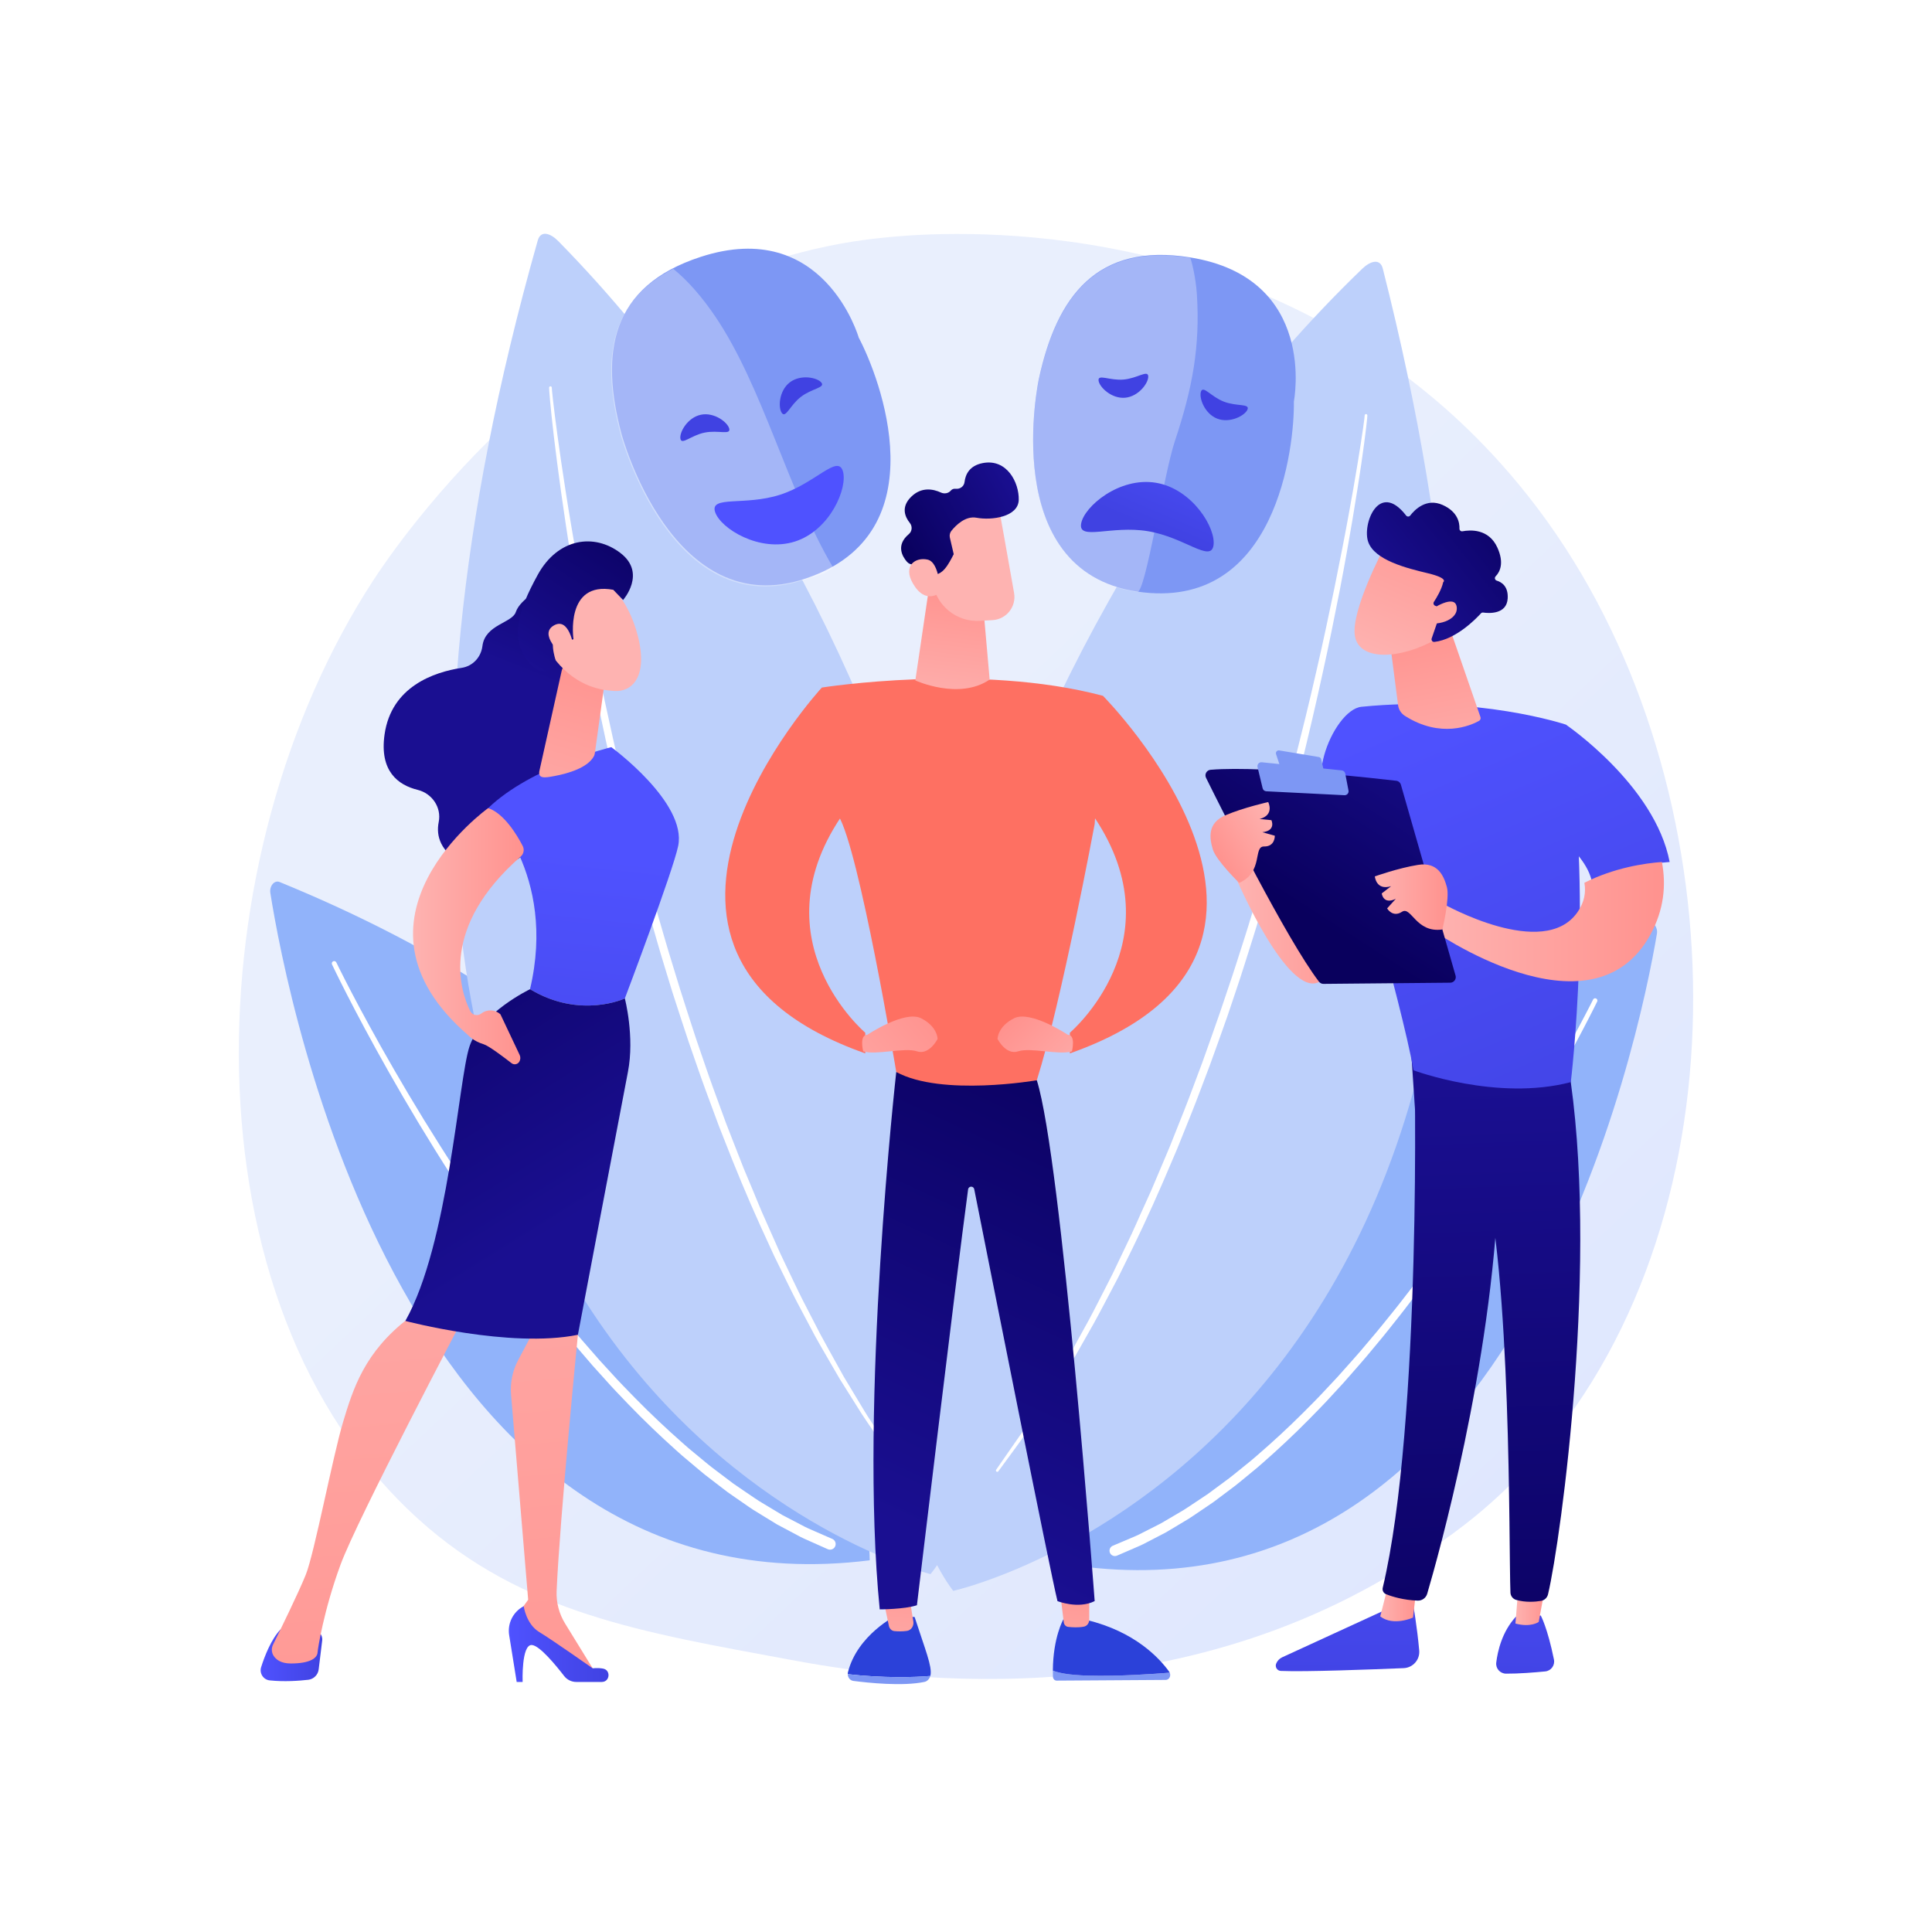 <?xml version="1.0" encoding="utf-8"?>
<!-- Generator: Adobe Illustrator 27.5.0, SVG Export Plug-In . SVG Version: 6.00 Build 0)  -->
<svg version="1.1" xmlns="http://www.w3.org/2000/svg" xmlns:xlink="http://www.w3.org/1999/xlink" x="0px" y="0px"
	 viewBox="0 0 3710 3710" style="enable-background:new 0 0 3710 3710;" xml:space="preserve">
<g id="Background">
	<g>
		<g>
			<rect style="fill:#FFFFFF;" width="3710" height="3710"/>
		</g>
	</g>
</g>
<g id="Illustration">
	<g>
		<linearGradient id="SVGID_1_" gradientUnits="userSpaceOnUse" x1="3506.579" y1="3676.714" x2="1537.456" y2="1580.551">
			<stop  offset="0" style="stop-color:#DAE3FE"/>
			<stop  offset="1" style="stop-color:#E9EFFD"/>
		</linearGradient>
		<path style="fill:url(#SVGID_1_);" d="M2915.352,2835.742c-72.692,74.928-137.734,118.974-187.533,152.225
			c-485.676,324.29-1040.857,230.822-1212.505,198.875c-276.933-51.543-510.703-87.905-711.553-269.365
			c-456.392-412.332-434.194-1272.488-85.455-1805.317c41.35-63.178,389.561-579.335,945.944-652.066
			c13.608-1.779,23.762-2.792,32.655-3.733c86.071-9.113,619.437-57.21,1054.343,307.155
			c62.255,52.157,162.441,146.235,255.345,289.719C3346.295,1577.877,3347.372,2390.433,2915.352,2835.742z"/>
		<g>
			<path style="fill:#91B3FA;" d="M519.169,1714.927c32.58,205.884,259.615,1392.464,1150.938,1281.326
				c0,0,4.597-837.364-1133.273-1302.572C526.879,1689.611,517.042,1701.477,519.169,1714.927z"/>
			<path style="fill:#FFFFFF;" d="M645.832,1848.13c0,0,10.087,20.918,28.935,57.071c9.443,18.055,21.036,39.916,34.686,64.802
				c13.625,24.899,29.262,52.848,46.752,83.088c17.435,30.272,36.807,62.784,57.691,96.926
				c21.046,34.042,43.424,69.83,67.531,106.221c23.851,36.559,49.471,73.682,75.903,111.102
				c13.293,18.655,26.984,37.247,40.659,55.954c14.082,18.403,27.841,37.171,42.283,55.401
				c14.487,18.191,28.624,36.668,43.565,54.366c7.379,8.922,14.742,17.829,22.083,26.707c7.387,8.84,15.04,17.405,22.502,26.074
				c7.53,8.608,14.908,17.293,22.468,25.734c7.656,8.353,15.275,16.664,22.846,24.927c14.94,16.716,30.57,32.386,45.712,48.016
				c30.469,31.081,61.162,59.842,91.045,86.179c7.308,6.779,14.946,12.948,22.398,19.111c7.449,6.164,14.785,12.234,21.999,18.201
				c7.114,6.099,14.479,11.607,21.703,17.02c7.203,5.438,14.271,10.774,21.193,16.004c3.461,2.613,6.886,5.201,10.273,7.76
				c3.43,2.497,6.955,4.773,10.367,7.128c6.856,4.664,13.554,9.219,20.084,13.659c6.564,4.383,12.813,8.892,19.148,12.85
				c6.399,3.849,12.616,7.59,18.638,11.215c6.021,3.625,11.849,7.132,17.475,10.519c2.811,1.696,5.572,3.359,8.282,4.99
				c2.8,1.462,5.545,2.897,8.236,4.303c10.771,5.607,20.662,10.759,29.598,15.412c8.822,4.896,17.137,8.297,24.296,11.417
				c7.158,3.121,13.247,5.775,18.183,7.929c9.87,4.307,15.134,6.605,15.134,6.605l0.731,0.32c5.46,2.383,7.955,8.742,5.572,14.2
				c-2.384,5.461-8.741,7.955-14.202,5.572l-0.074-0.034c0,0-5.404-2.408-15.538-6.921c-5.064-2.261-11.31-5.046-18.655-8.321
				c-7.342-3.277-15.871-6.866-24.875-11.949c-9.123-4.847-19.224-10.214-30.221-16.055c-2.745-1.466-5.545-2.963-8.403-4.486
				c-2.757-1.69-5.566-3.413-8.426-5.166c-5.721-3.509-11.648-7.143-17.77-10.898c-6.121-3.754-12.437-7.633-18.941-11.623
				c-6.432-4.092-12.758-8.729-19.409-13.255c-6.614-4.578-13.398-9.274-20.343-14.083c-3.453-2.429-7.025-4.78-10.49-7.351
				c-3.422-2.627-6.882-5.285-10.377-7.968c-6.99-5.373-14.125-10.854-21.397-16.44c-7.291-5.563-14.724-11.222-21.885-17.458
				c-7.263-6.113-14.649-12.329-22.149-18.64c-7.499-6.311-15.189-12.632-22.525-19.549c-30.032-26.912-60.809-56.244-91.296-87.863
				c-15.148-15.901-30.785-31.844-45.698-48.815c-7.561-8.387-15.168-16.828-22.814-25.31c-7.546-8.566-14.901-17.373-22.411-26.104
				c-7.442-8.788-15.074-17.479-22.434-26.437c-7.311-8.996-14.646-18.018-21.995-27.058
				c-14.883-17.933-28.942-36.623-43.353-55.037c-14.365-18.449-28.034-37.419-42.027-56.028
				c-13.582-18.908-27.178-37.695-40.369-56.538c-26.228-37.794-51.629-75.27-75.254-112.151
				c-23.883-36.714-46.03-72.798-66.853-107.109c-20.656-34.416-39.808-67.176-57.034-97.673
				c-69.102-121.897-108.995-206.513-108.995-206.513c-1.086-2.281-0.118-5.009,2.161-6.095
				C642.014,1844.908,644.734,1845.878,645.832,1848.13z"/>
		</g>
		<g>
			<path style="fill:#BDD0FB;" d="M1032.631,461.755c5.758-20.326,24.598-13.831,39.4,1.24
				c810.435,825.132,996.079,2205.548,714.857,2559.766C1786.889,3022.761,405.368,2676.346,1032.631,461.755z"/>
			<path style="fill:#FFFFFF;" d="M1059.623,744.507c0,0,0.141,2.107,0.416,6.187c0.441,4.03,0.936,9.838,1.892,17.758
				c1.702,15.737,4.756,38.785,8.629,68.109c4.037,29.307,9.042,64.882,15.479,105.587c6.219,40.737,14.17,86.548,22.713,136.534
				c8.934,49.922,18.743,103.98,30.303,160.924c11.218,57.012,24.384,116.857,38.113,178.724
				c14.158,61.772,29.101,125.538,45.866,189.926c4.167,16.104,8.352,32.271,12.549,48.483c4.42,16.156,8.853,32.357,13.294,48.592
				c8.663,32.529,18.349,64.903,27.699,97.372c9.312,32.484,19.765,64.618,29.389,96.866c10.189,32.069,20.466,63.978,30.841,95.571
				c10.927,31.403,21.224,62.755,32.382,93.375c5.601,15.303,11.168,30.512,16.695,45.614c2.764,7.55,5.518,15.073,8.26,22.57
				c2.891,7.438,5.77,14.846,8.637,22.224c5.764,14.745,11.48,29.367,17.142,43.852c2.845,7.238,5.676,14.439,8.493,21.606
				c2.971,7.102,5.927,14.167,8.868,21.194c11.986,28.013,22.644,55.891,34.791,82.25c5.889,13.261,11.698,26.342,17.419,39.229
				c2.861,6.443,5.701,12.837,8.518,19.18c2.978,6.268,5.934,12.483,8.864,18.649c11.883,24.579,22.9,48.569,34.317,71.173
				c11.608,22.512,22.735,44.083,33.315,64.601c10.862,20.366,21.697,39.396,31.595,57.442c5.002,8.994,9.844,17.7,14.518,26.104
				c4.959,8.237,9.74,16.175,14.333,23.803c9.189,15.261,17.63,29.279,25.254,41.941c7.588,12.687,15.241,23.448,21.386,33.146
				c6.28,9.615,11.621,17.792,15.951,24.423c8.664,13.266,13.285,20.34,13.285,20.34l0.061,0.091
				c0.779,1.193,0.443,2.792-0.75,3.572c-1.172,0.765-2.74,0.45-3.533-0.694c0,0-4.813-6.97-13.837-20.036
				c-8.899-13.15-22.564-32.051-38.782-56.879c-7.891-12.555-16.629-26.453-26.142-41.585c-4.758-7.569-9.71-15.446-14.845-23.619
				c-4.852-8.339-9.878-16.979-15.07-25.909c-10.254-17.928-21.587-36.786-32.765-57.085c-10.865-20.473-22.287-42-34.207-64.46
				c-11.728-22.56-23.067-46.501-35.287-71.044c-3.015-6.155-6.056-12.362-9.121-18.621c-2.902-6.334-5.827-12.717-8.776-19.149
				c-5.895-12.869-11.88-25.933-17.947-39.177c-24.095-53.054-47.661-109.827-70.706-169.057c-2.906-7.395-5.824-14.82-8.755-22.273
				c-2.782-7.51-5.574-15.048-8.376-22.614c-5.605-15.131-11.251-30.372-16.931-45.706c-11.316-30.682-21.768-62.091-32.853-93.56
				c-10.531-31.653-20.965-63.622-31.311-95.753c-4.929-16.142-9.869-32.313-14.812-48.504
				c-4.921-16.195-9.923-32.384-14.477-48.703c-9.269-32.591-18.871-65.09-27.448-97.734c-4.398-16.291-8.789-32.548-13.165-48.759
				c-4.153-16.271-8.295-32.49-12.419-48.647c-16.59-64.602-31.353-128.561-45.335-190.511
				c-13.424-62.076-25.799-122.211-36.526-179.427c-11.004-57.162-20.284-111.41-28.727-161.498
				c-16.389-100.269-27.457-184.219-34.495-243.058c-3.426-29.438-5.829-52.596-7.232-68.43c-0.775-7.848-1.177-14.172-1.519-18.298
				c-0.185-4.1-0.281-6.217-0.281-6.217c-0.063-1.421,1.036-2.624,2.457-2.689c1.401-0.063,2.59,1.005,2.685,2.395L1059.623,744.507
				z"/>
		</g>
		<g>
			<path style="fill:#91B3FA;" d="M3181.739,1793.289c-33.292,196.571-262.717,1329.075-1114.034,1213.552
				c0,0,4.274-800.909,1097.36-1234.056C3174.628,1768.997,3183.913,1780.448,3181.739,1793.289z"/>
			<path style="fill:#FFFFFF;" d="M3059.219,1919.374c0,0-9.864,19.902-28.265,54.284c-9.218,17.17-20.532,37.958-33.845,61.619
				c-13.289,23.673-28.533,50.242-45.574,78.982c-16.988,28.772-35.853,59.666-56.18,92.104
				c-20.481,32.34-42.254,66.336-65.687,100.891c-23.19,34.718-48.077,69.958-73.745,105.473
				c-12.907,17.704-26.194,35.343-39.466,53.094c-13.659,17.455-27.012,35.262-41.014,52.548
				c-14.044,17.248-27.756,34.773-42.229,51.545c-7.149,8.457-14.284,16.899-21.397,25.314c-7.157,8.378-14.564,16.49-21.792,24.704
				c-7.291,8.155-14.437,16.385-21.755,24.38c-7.409,7.909-14.781,15.779-22.108,23.604c-14.462,15.833-29.572,30.658-44.217,45.45
				c-29.463,29.411-59.115,56.6-87.969,81.479c-7.06,6.407-14.429,12.229-21.619,18.045c-7.188,5.818-14.267,11.547-21.229,17.18
				c-6.867,5.76-13.968,10.952-20.933,16.053c-6.945,5.126-13.76,10.156-20.434,15.087c-3.338,2.463-6.639,4.903-9.905,7.315
				c-3.306,2.352-6.701,4.493-9.989,6.71c-6.606,4.389-13.059,8.677-19.35,12.856c-6.323,4.124-12.346,8.372-18.446,12.092
				c-6.16,3.615-12.145,7.128-17.942,10.533c-5.796,3.404-11.406,6.699-16.822,9.879c-2.706,1.593-5.364,3.155-7.973,4.687
				c-2.693,1.369-5.334,2.713-7.922,4.03c-10.359,5.251-19.873,10.076-28.467,14.433c-8.488,4.592-16.476,7.758-23.355,10.668
				c-6.878,2.91-12.729,5.386-17.472,7.395c-9.484,4.017-14.542,6.16-14.542,6.16l-0.703,0.299
				c-5.247,2.222-7.699,8.278-5.477,13.523c2.223,5.248,8.278,7.698,13.526,5.476l0.071-0.031c0,0,5.194-2.247,14.932-6.458
				c4.866-2.11,10.869-4.709,17.928-7.765c7.056-3.058,15.25-6.402,23.915-11.17c8.775-4.542,18.491-9.57,29.07-15.042
				c2.64-1.374,5.334-2.776,8.083-4.204c2.654-1.588,5.358-3.207,8.113-4.854c5.508-3.296,11.214-6.711,17.108-10.239
				c5.893-3.527,11.974-7.171,18.236-10.92c6.194-3.846,12.292-8.217,18.7-12.476c6.373-4.31,12.91-8.732,19.602-13.258
				c3.327-2.288,6.768-4.499,10.109-6.922c3.301-2.477,6.636-4.983,10.008-7.513c6.741-5.066,13.622-10.234,20.635-15.502
				c7.031-5.245,14.198-10.58,21.112-16.47c7.01-5.772,14.138-11.64,21.377-17.598c7.238-5.958,14.658-11.924,21.746-18.463
				c29.001-25.428,58.74-53.163,88.225-83.087c14.653-15.051,29.773-30.137,44.212-46.214c7.318-7.943,14.681-15.937,22.081-23.971
				c7.305-8.115,14.431-16.461,21.704-24.734c7.208-8.328,14.598-16.561,21.73-25.052c7.086-8.528,14.195-17.081,21.316-25.651
				c14.42-16.998,28.06-34.727,42.033-52.189c13.93-17.496,27.199-35.498,40.775-53.15c13.185-17.943,26.384-35.77,39.195-53.656
				c25.476-35.875,50.158-71.454,73.135-106.483c23.222-34.867,44.778-69.148,65.048-101.747
				c20.113-32.702,38.768-63.835,55.56-92.824c67.352-115.868,106.382-196.382,106.382-196.382c1.062-2.17,0.165-4.79-2.003-5.852
				C3062.904,1916.332,3060.293,1917.232,3059.219,1919.374z"/>
		</g>
		<g>
			<path style="fill:#BDD0FB;" d="M2655.394,515.855c-5.192-20.478-24.205-14.508-39.419,0.147
				c-833.009,802.336-1056.869,2177.072-785.58,2538.954C1830.395,3054.956,3220.993,2746.992,2655.394,515.855z"/>
			<path style="fill:#FFFFFF;" d="M2620.571,797.75c0,0-0.199,2.102-0.587,6.173c-0.553,4.016-1.208,9.808-2.384,17.698
				c-2.138,15.683-5.83,38.638-10.514,67.844c-4.848,29.184-10.838,64.606-18.402,105.117
				c-7.347,40.548-16.565,86.122-26.491,135.852c-10.315,49.655-21.62,103.42-34.755,160.022
				c-12.795,56.679-27.615,116.136-43.055,177.599c-15.866,61.355-32.572,124.682-51.116,188.581
				c-4.612,15.982-9.244,32.026-13.889,48.117c-4.866,16.027-9.747,32.099-14.636,48.204c-9.562,32.276-20.142,64.369-30.389,96.566
				c-10.209,32.213-21.55,64.045-32.064,96.013c-11.075,31.774-22.233,63.385-33.48,94.679
				c-11.793,31.088-22.957,62.142-34.959,92.44c-6.023,15.142-12.01,30.191-17.954,45.134c-2.972,7.471-5.934,14.915-8.883,22.332
				c-3.096,7.355-6.179,14.68-9.25,21.976c-6.171,14.579-12.29,29.037-18.352,43.359c-3.044,7.156-6.075,14.276-9.089,21.362
				c-3.167,7.016-6.318,13.997-9.452,20.939c-12.759,27.67-24.186,55.241-37.059,81.254c-6.255,13.093-12.425,26.007-18.501,38.731
				c-3.039,6.361-6.055,12.674-9.047,18.936c-3.151,6.183-6.278,12.314-9.378,18.396c-12.56,24.24-24.239,47.915-36.278,70.193
				c-12.228,22.181-23.948,43.435-35.094,63.652c-11.422,20.057-22.781,38.779-33.177,56.543
				c-5.25,8.852-10.332,17.421-15.236,25.692c-5.186,8.096-10.185,15.899-14.987,23.396c-9.609,15-18.435,28.779-26.407,41.224
				c-7.937,12.472-15.886,23.016-22.297,32.54c-6.544,9.436-12.11,17.462-16.622,23.971c-9.029,13.021-13.844,19.964-13.844,19.964
				l-0.063,0.09c-0.812,1.171-0.521,2.778,0.65,3.591c1.151,0.797,2.727,0.526,3.551-0.595c0,0,5.004-6.834,14.388-19.645
				c9.26-12.898,23.445-31.413,40.344-55.782c8.237-12.331,17.356-25.982,27.286-40.844c4.966-7.434,10.134-15.17,15.495-23.198
				c5.082-8.201,10.345-16.699,15.783-25.481c10.747-17.637,22.599-36.173,34.336-56.155c11.428-20.163,23.444-41.365,35.982-63.486
				c12.349-22.226,24.348-45.843,37.244-70.038c3.185-6.069,6.396-12.189,9.634-18.36c3.077-6.251,6.178-12.551,9.303-18.898
				c6.249-12.7,12.594-25.593,19.027-38.664c25.557-52.365,50.688-108.463,75.367-167.031c3.11-7.312,6.233-14.653,9.37-22.021
				c2.989-7.43,5.989-14.887,9-22.373c6.022-14.97,12.089-30.048,18.192-45.219c12.162-30.357,23.482-61.464,35.435-92.612
				c11.405-31.349,22.722-63.016,33.955-94.848c5.375-15.999,10.761-32.027,16.152-48.074c5.368-16.052,10.818-32.097,15.822-48.283
				c10.169-32.322,20.669-64.542,30.149-96.935c4.848-16.162,9.688-32.291,14.513-48.375c4.602-16.149,9.192-32.248,13.764-48.284
				c18.375-64.116,34.906-127.642,50.602-189.181c15.14-61.68,29.179-121.449,41.488-178.345
				c12.585-56.835,23.366-110.805,33.195-160.639c19.164-99.776,32.556-183.387,41.224-242.008
				c4.241-29.332,7.285-52.414,9.127-68.203c0.992-7.823,1.57-14.134,2.025-18.249c0.298-4.093,0.453-6.206,0.453-6.206
				c0.103-1.419-0.963-2.651-2.382-2.756c-1.399-0.102-2.617,0.932-2.75,2.32L2620.571,797.75z"/>
		</g>
		<g>
			
				<linearGradient id="SVGID_00000116225947557898327680000004919165135536025748_" gradientUnits="userSpaceOnUse" x1="-3269.631" y1="937.901" x2="-3130.099" y2="1287.914" gradientTransform="matrix(-1 0 0 1 -2140.731 0)">
				<stop  offset="0" style="stop-color:#09005D"/>
				<stop  offset="1" style="stop-color:#1A0F91"/>
			</linearGradient>
			<path style="fill:url(#SVGID_00000116225947557898327680000004919165135536025748_);" d="M1046.166,1126.18
				c0,0-47.04,22.881-55.689,49.164c-6.94,21.09-58.953,23.808-64.091,65.285c-2.653,21.416-18.499,38.566-39.829,41.834
				c-53.123,8.143-134.991,35.729-148.09,127.962c-9.998,70.4,25.891,97.095,63.555,106.336
				c27.664,6.786,46.048,33.693,40.453,61.622c-5.367,26.789,2.637,57.756,49.046,82.244
				c103.998,54.876,207.856-130.006,207.856-130.006l21.285-322.816L1046.166,1126.18z"/>
			
				<linearGradient id="SVGID_00000036932607548408064890000008517808930527273613_" gradientUnits="userSpaceOnUse" x1="500.513" y1="3178.721" x2="618.831" y2="3178.721">
				<stop  offset="0" style="stop-color:#4F52FF"/>
				<stop  offset="1" style="stop-color:#4042E2"/>
			</linearGradient>
			<path style="fill:url(#SVGID_00000036932607548408064890000008517808930527273613_);" d="M618.69,3150.345l-6.731,55.324
				c-1.277,10.495-9.54,18.795-20.044,19.994c-17.736,2.026-46.196,4.103-74.044,1.159c-12.223-1.292-20.157-13.669-16.434-25.382
				c6.787-21.357,19.207-53.418,37.112-72.285h61.372C611.269,3129.155,620.06,3139.081,618.69,3150.345z"/>
			
				<linearGradient id="SVGID_00000160906862601054701830000006881659037348748438_" gradientUnits="userSpaceOnUse" x1="-3259.515" y1="3645.301" x2="-3089.248" y2="1655.294" gradientTransform="matrix(-1 0 0 1 -2140.731 0)">
				<stop  offset="0" style="stop-color:#FF928E"/>
				<stop  offset="1" style="stop-color:#FEB3B1"/>
			</linearGradient>
			<path style="fill:url(#SVGID_00000160906862601054701830000006881659037348748438_);" d="M1099.377,2502.253l10.359,60.934
				c0,0-34.689,351.372-40.859,491.92c-0.968,22.036,4.733,43.812,16.298,62.592l60.319,97.952l-153.299-90.46l-3.051-18.708
				l25.095-34.503l-32.87-393.624c-1.932-23.123,2.84-46.313,13.743-66.797l31.708-59.568L1099.377,2502.253z"/>
			
				<linearGradient id="SVGID_00000155838897402660098600000000756132250464163775_" gradientUnits="userSpaceOnUse" x1="977.077" y1="3157.119" x2="1168.525" y2="3157.119">
				<stop  offset="0" style="stop-color:#4F52FF"/>
				<stop  offset="1" style="stop-color:#4042E2"/>
			</linearGradient>
			<path style="fill:url(#SVGID_00000155838897402660098600000000756132250464163775_);" d="M1155.589,3229.841h-48.921
				c-9.157,0-17.793-4.204-23.377-11.461c-15.251-19.816-46.849-58.479-61.957-59.488c-20.34-1.359-17.737,70.949-17.737,70.949
				h-11.401l-14.441-89.851c-3.633-22.606,7.61-45.002,27.91-55.594l0,0c0,0,4.65,34.383,29.859,49.592
				c25.21,15.209,102.59,69.676,102.59,69.676s9.477-1.351,19.883,0.53C1173.431,3206.984,1171.274,3229.841,1155.589,3229.841z"/>
			
				<linearGradient id="SVGID_00000124850890370271703980000006303742143052006040_" gradientUnits="userSpaceOnUse" x1="-2917.011" y1="3674.911" x2="-2746.698" y2="1684.382" gradientTransform="matrix(-1 0 0 1 -2140.731 0)">
				<stop  offset="0" style="stop-color:#FF928E"/>
				<stop  offset="1" style="stop-color:#FEB3B1"/>
			</linearGradient>
			<path style="fill:url(#SVGID_00000124850890370271703980000006303742143052006040_);" d="M889.408,2531.195
				c0,0-203.219,385.486-235.523,473.499c-32.304,88.013-43.621,161.435-44.054,168.388c-0.676,10.865-14.189,21.285-51.438,21.285
				c-19.223,0-28.637-7.707-33.247-15.165c-3.933-6.362-4.136-14.325-0.822-21.031c11.755-23.79,49.06-99.818,62.877-134.3
				c16.495-41.17,51.978-227.748,71.438-292.62c19.46-64.87,41.457-135.239,126.2-200.057
				C784.84,2531.195,843.014,2474.217,889.408,2531.195z"/>
			
				<linearGradient id="SVGID_00000165210662073166054720000018305199696741049487_" gradientUnits="userSpaceOnUse" x1="-3255.31" y1="1638.503" x2="-3170.172" y2="2428.397" gradientTransform="matrix(-1 0 0 1 -2140.731 0)">
				<stop  offset="0" style="stop-color:#4F52FF"/>
				<stop  offset="1" style="stop-color:#4042E2"/>
			</linearGradient>
			<path style="fill:url(#SVGID_00000165210662073166054720000018305199696741049487_);" d="M1017.786,1899.555
				c52.421-222.13-80.378-347.764-80.378-347.764c83.794-80.432,236.465-117.032,236.465-117.032s145.681,106.506,128.399,189.871
				c-10.13,48.86-102.4,292.663-102.4,292.663S1114.55,1957.672,1017.786,1899.555z"/>
			
				<linearGradient id="SVGID_00000167355511506650966270000006019874543239428741_" gradientUnits="userSpaceOnUse" x1="-2786.329" y1="1677.281" x2="-3212.022" y2="2358.389" gradientTransform="matrix(-1 0 0 1 -2140.731 0)">
				<stop  offset="0" style="stop-color:#09005D"/>
				<stop  offset="1" style="stop-color:#1A0F91"/>
			</linearGradient>
			<path style="fill:url(#SVGID_00000167355511506650966270000006019874543239428741_);" d="M901.56,2009.525
				c21.334-64.269,116.226-109.97,116.226-109.97c96.764,58.117,182.086,17.738,182.086,17.738s19.135,73.138,5.928,141.107
				c-13.207,67.97-96.064,504.789-96.064,504.789c-130.556,26.453-331.348-26.615-331.348-26.615
				C861.547,2388.931,880.227,2073.794,901.56,2009.525z"/>
			
				<linearGradient id="SVGID_00000181793165596148922440000012409820390555284912_" gradientUnits="userSpaceOnUse" x1="1141.672" y1="1258.778" x2="1024.936" y2="1665.108">
				<stop  offset="0" style="stop-color:#FF928E"/>
				<stop  offset="1" style="stop-color:#FEB3B1"/>
			</linearGradient>
			<path style="fill:url(#SVGID_00000181793165596148922440000012409820390555284912_);" d="M1078.634,1287.968l-42.62,191.439
				c-4.08,16.862,11.292,14.103,28.34,10.889c27.919-5.264,63.903-16.104,75.932-37.828c1.225-2.212,1.835-4.711,2.181-7.215
				l18.31-132.747c1.453-10.532-4.24-20.754-13.96-25.063l-35.333-15.668C1097.88,1265.741,1082.134,1273.503,1078.634,1287.968z"/>
			
				<linearGradient id="SVGID_00000036939457063977892660000013383026653287528088_" gradientUnits="userSpaceOnUse" x1="-3146.365" y1="1797.775" x2="-2933.897" y2="1797.775" gradientTransform="matrix(-1 0 0 1 -2140.731 0)">
				<stop  offset="0" style="stop-color:#FF928E"/>
				<stop  offset="1" style="stop-color:#FEB3B1"/>
			</linearGradient>
			<path style="fill:url(#SVGID_00000036939457063977892660000013383026653287528088_);" d="M937.408,1551.791
				c0,0-297.464,212.82-38.044,436.449c0,0,9.892,11.192,29.351,17.008c9.825,2.936,38.887,24.924,53.621,36.389
				c4.737,3.685,11.581,2.431,14.766-2.656l0,0c2.495-3.987,2.787-8.969,0.777-13.22l-36.826-77.872
				c-10.226-9.544-25.879-10.222-36.893-1.597l0,0c-7.025,5.502-17.317,3.198-21.25-4.812
				c-20.054-40.845-57.921-160.971,97.068-296.71c5.826-5.103,7.301-13.543,3.724-20.413
				C992.813,1603.438,967.91,1561.897,937.408,1551.791z"/>
			<g>
				
					<linearGradient id="SVGID_00000008829952103895963650000004651562331507470781_" gradientUnits="userSpaceOnUse" x1="2336.67" y1="15189.831" x2="2222.179" y2="14893.503" gradientTransform="matrix(-0.981 -0.194 -0.194 0.981 -1911.641 -99.241)">
					<stop  offset="0" style="stop-color:#FF928E"/>
					<stop  offset="1" style="stop-color:#FEB3B1"/>
				</linearGradient>
				<path style="fill:url(#SVGID_00000008829952103895963650000004651562331507470781_);" d="M1160.267,1113.451
					c0,0,45.373,30.714,64.87,108.931c19.497,78.218-12.187,106.275-44.666,104.555c-32.478-1.72-79.57-11.763-120.371-67.877
					C1019.298,1202.947,1100.809,1075.921,1160.267,1113.451z"/>
				
					<linearGradient id="SVGID_00000072257668922189442510000006044041202161559714_" gradientUnits="userSpaceOnUse" x1="-3278.665" y1="436.582" x2="-3139.128" y2="786.609" gradientTransform="matrix(-0.981 -0.194 -0.194 0.981 -1911.641 -99.241)">
					<stop  offset="0" style="stop-color:#09005D"/>
					<stop  offset="1" style="stop-color:#1A0F91"/>
				</linearGradient>
				<path style="fill:url(#SVGID_00000072257668922189442510000006044041202161559714_);" d="M1101.246,1227.513
					c0,0-16.625-112.078,76.43-94.935l18.815,19.588c0,0,45.547-51.293-4.857-90.067c-50.404-38.774-120.351-28.845-159.048,41.744
					c-38.698,70.589-52.742,120.19-20.306,164.053c32.435,43.863,56.833,6.244,56.833,6.244s-14.875-37.964-2.533-54.255
					c12.343-16.291,28.268,9.473,28.268,9.473L1101.246,1227.513z"/>
				
					<linearGradient id="SVGID_00000028312294310700393210000009824572455613805955_" gradientUnits="userSpaceOnUse" x1="2390.286" y1="15169.108" x2="2275.795" y2="14872.779" gradientTransform="matrix(-0.981 -0.194 -0.194 0.981 -1911.641 -99.241)">
					<stop  offset="0" style="stop-color:#FF928E"/>
					<stop  offset="1" style="stop-color:#FEB3B1"/>
				</linearGradient>
				<path style="fill:url(#SVGID_00000028312294310700393210000009824572455613805955_);" d="M1101.505,1242.066
					c0,0-8.209-57.664-37.658-41.18c-29.451,16.484,10.614,53.866,26.677,66.585L1101.505,1242.066z"/>
			</g>
		</g>
		<g>
			
				<linearGradient id="SVGID_00000060708920525010831100000000849351426482783402_" gradientUnits="userSpaceOnUse" x1="2636.837" y1="1745.636" x2="2376.254" y2="1745.636">
				<stop  offset="0" style="stop-color:#FF928E"/>
				<stop  offset="1" style="stop-color:#FEB3B1"/>
			</linearGradient>
			<path style="fill:url(#SVGID_00000060708920525010831100000000849351426482783402_);" d="M2376.254,1692.254
				c0,0,96.789,223.357,156.35,193.576c59.562-29.781,104.233-275.474,104.233-275.474S2450.706,1565.685,2376.254,1692.254z"/>
			
				<linearGradient id="SVGID_00000153693620775512174370000013629062056684106133_" gradientUnits="userSpaceOnUse" x1="-213.933" y1="2679.925" x2="-208.362" y2="3292.763" gradientTransform="matrix(-1 0 0 1 2378.298 0)">
				<stop  offset="0" style="stop-color:#4F52FF"/>
				<stop  offset="1" style="stop-color:#4042E2"/>
			</linearGradient>
			<path style="fill:url(#SVGID_00000153693620775512174370000013629062056684106133_);" d="M2713.246,3078.308
				c0,0,8.092,45.807,12.058,91.151c1.551,17.721-12.112,33.107-29.885,33.848c-60.384,2.515-189.548,7.406-235.897,5.337
				c-6.967-0.311-11.523-7.445-8.944-13.924l0,0c2.161-5.43,6.329-9.821,11.638-12.261l213.357-98.057L2713.246,3078.308z"/>
			
				<linearGradient id="SVGID_00000016757405983359408260000000222225895976377778_" gradientUnits="userSpaceOnUse" x1="-341.577" y1="3078.119" x2="-272.177" y2="3078.119" gradientTransform="matrix(-1 0 0 1 2378.298 0)">
				<stop  offset="0" style="stop-color:#FF928E"/>
				<stop  offset="1" style="stop-color:#FEB3B1"/>
			</linearGradient>
			<path style="fill:url(#SVGID_00000016757405983359408260000000222225895976377778_);" d="M2719.875,3051.395l-6.502,54.79
				c0,0-37.374,17.397-62.898-2.192l15.478-61.06L2719.875,3051.395z"/>
			
				<linearGradient id="SVGID_00000024680935497592744770000008681692383690278579_" gradientUnits="userSpaceOnUse" x1="-419.99" y1="3342.182" x2="-372.625" y2="2071.229" gradientTransform="matrix(-1 0 0 1 2378.298 0)">
				<stop  offset="0" style="stop-color:#09005D"/>
				<stop  offset="1" style="stop-color:#1A0F91"/>
			</linearGradient>
			<path style="fill:url(#SVGID_00000024680935497592744770000008681692383690278579_);" d="M2714.989,2021.313
				c2.808,14.308,15.072,714.016-59.722,1027.579c-1.219,5.116,1.373,10.39,6.244,12.38c11.471,4.686,33.959,11.474,60.912,12.379
				c8.347,0.281,15.83-5.144,18.184-13.157c21.38-72.75,123.826-437.255,137.191-785.456c14.934-389.08,0-13.247,0-13.247
				l-8.758-240.506L2714.989,2021.313z"/>
			
				<linearGradient id="SVGID_00000070078014841432747330000014546767118463743623_" gradientUnits="userSpaceOnUse" x1="-555.083" y1="2683.027" x2="-549.511" y2="3295.865" gradientTransform="matrix(-1 0 0 1 2378.298 0)">
				<stop  offset="0" style="stop-color:#4F52FF"/>
				<stop  offset="1" style="stop-color:#4042E2"/>
			</linearGradient>
			<path style="fill:url(#SVGID_00000070078014841432747330000014546767118463743623_);" d="M2958.676,3102.205
				c0,0,12.88,23.126,25.35,84.573c2.251,11.097-5.502,21.719-16.771,22.825c-19.939,1.961-50.635,4.483-75.222,4.313
				c-11.334-0.077-20.18-9.947-18.815-21.199c2.724-22.429,11.208-59.228,37.419-87.91L2958.676,3102.205z"/>
			
				<linearGradient id="SVGID_00000101782095692945229160000009389517822554710420_" gradientUnits="userSpaceOnUse" x1="-591.69" y1="3074.561" x2="-531.77" y2="3074.561" gradientTransform="matrix(-1 0 0 1 2378.298 0)">
				<stop  offset="0" style="stop-color:#FF928E"/>
				<stop  offset="1" style="stop-color:#FEB3B1"/>
			</linearGradient>
			<path style="fill:url(#SVGID_00000101782095692945229160000009389517822554710420_);" d="M2969.988,3031.732l-15.189,82.858
				c0,0-15.02,11.171-44.731,3.072l7.25-89.149L2969.988,3031.732z"/>
			
				<linearGradient id="SVGID_00000116198360730367971490000014966951313360059026_" gradientUnits="userSpaceOnUse" x1="-537.133" y1="3337.817" x2="-489.767" y2="2066.867" gradientTransform="matrix(-1 0 0 1 2378.298 0)">
				<stop  offset="0" style="stop-color:#09005D"/>
				<stop  offset="1" style="stop-color:#1A0F91"/>
			</linearGradient>
			<path style="fill:url(#SVGID_00000116198360730367971490000014966951313360059026_);" d="M3011.023,2042.784
				c61.172,369.171-13.269,912.439-38.375,1018.769c-1.537,6.51-6.791,11.498-13.389,12.591
				c-11.206,1.858-29.656,3.374-47.846-1.909c-6.266-1.82-10.67-7.472-10.925-13.994c-3.368-85.965,2.695-613.706-54.303-822.272
				c-2.889-10.57-9.344-19.788-18.274-26.137l-110.629-78.646l-8.481-127.126L3011.023,2042.784z"/>
			<g>
				
					<linearGradient id="SVGID_00000058575227203328657740000007152233836998350012_" gradientUnits="userSpaceOnUse" x1="2707.566" y1="1368.458" x2="3098.18" y2="2274.278">
					<stop  offset="0" style="stop-color:#4F52FF"/>
					<stop  offset="1" style="stop-color:#4042E2"/>
				</linearGradient>
				<path style="fill:url(#SVGID_00000058575227203328657740000007152233836998350012_);" d="M2614.502,1357.218
					c223.357-22.336,392.325,34.191,392.325,34.191c54.645,318.842,9.557,686.603,9.557,686.603
					c-141.92,37.218-302.014-22.755-302.014-22.755c-23.588-133.268-133.644-508.329-133.644-508.329
					C2491.157,1535.812,2558.233,1362.845,2614.502,1357.218z"/>
			</g>
			
				<linearGradient id="SVGID_00000005254297663311413380000000295537710144252075_" gradientUnits="userSpaceOnUse" x1="2928.477" y1="1273.195" x2="3319.093" y2="2179.018">
				<stop  offset="0" style="stop-color:#4F52FF"/>
				<stop  offset="1" style="stop-color:#4042E2"/>
			</linearGradient>
			<path style="fill:url(#SVGID_00000005254297663311413380000000295537710144252075_);" d="M2936.515,1568.914l70.313-177.505
				c0,0,171.23,116.342,199.39,263.852c-32.354,2.383-91.227,10.799-148.853,39.896
				C3044.701,1625.505,2936.515,1568.914,2936.515,1568.914z"/>
			
				<linearGradient id="SVGID_00000080193984372919748670000018233728409283355315_" gradientUnits="userSpaceOnUse" x1="-816.932" y1="1769.792" x2="-368.25" y2="1769.792" gradientTransform="matrix(-1 0 0 1 2378.298 0)">
				<stop  offset="0" style="stop-color:#FF928E"/>
				<stop  offset="1" style="stop-color:#FEB3B1"/>
			</linearGradient>
			<path style="fill:url(#SVGID_00000080193984372919748670000018233728409283355315_);" d="M2771.989,1735.942
				c0,0,192.248,108.65,257.114,15.876c13.468-19.265,16.688-38.41,13.37-56.661c57.627-29.097,116.499-37.512,148.854-39.896
				c8.49,44.471,4.001,91.766-22.13,139.568c-113.625,207.853-422.649-11.487-422.649-11.487L2771.989,1735.942z"/>
			<g>
				
					<linearGradient id="SVGID_00000001638854226726054350000001887555529609630373_" gradientUnits="userSpaceOnUse" x1="2507.66" y1="1756.381" x2="2763.58" y2="1359.033">
					<stop  offset="0" style="stop-color:#09005D"/>
					<stop  offset="1" style="stop-color:#1A0F91"/>
				</linearGradient>
				<path style="fill:url(#SVGID_00000001638854226726054350000001887555529609630373_);" d="M2795.089,1873.394l-104.922-366.409
					c-1.191-4.159-4.738-7.194-9.037-7.694c-19.01-2.218-74.093-8.445-137.692-13.823c-76.609-6.481-165.572-11.731-218.734-7.265
					c-7.558,0.635-12.125,8.629-8.764,15.428c30.231,61.162,154.584,309.952,216.855,391.452c2.064,2.701,5.254,4.279,8.65,4.247
					l243.436-2.265C2791.965,1887,2797.039,1880.204,2795.089,1873.394z"/>
				<path style="fill:#7D97F4;" d="M2532.554,1453.7l-76.071-12.674c-4.051-0.675-7.369,3.195-6.082,7.095l7.531,22.82
					c0.656,1.985,2.387,3.423,4.461,3.699l73.201,9.779c3.787,0.505,6.91-2.935,6.039-6.656l-4.661-19.922
					C2536.471,1455.696,2534.729,1454.063,2532.554,1453.7z"/>
				<path style="fill:#7D97F4;" d="M2589.513,1518.1l-6.266-32.641c-0.628-3.275-3.331-5.748-6.648-6.086l-153.643-15.591
					c-5.172-0.524-9.313,4.214-8.1,9.269l9.77,40.676c0.781,3.254,3.614,5.604,6.958,5.772l150.141,7.559
					C2586.61,1527.305,2590.436,1522.905,2589.513,1518.1z"/>
				
					<linearGradient id="SVGID_00000181806591617239149770000002137842297261610650_" gradientUnits="userSpaceOnUse" x1="-401.562" y1="1722.747" x2="-261.778" y2="1722.747" gradientTransform="matrix(-1 0 0 1 2378.298 0)">
					<stop  offset="0" style="stop-color:#FF928E"/>
					<stop  offset="1" style="stop-color:#FEB3B1"/>
				</linearGradient>
				<path style="fill:url(#SVGID_00000181806591617239149770000002137842297261610650_);" d="M2769.739,1784.869
					c0,0,14.615-60.099,8.72-81.421c-5.896-21.322-17.319-48.736-55.394-42.644c-38.074,6.092-82.99,22.132-82.99,22.132
					s2.27,27.773,31.207,18.812l-17.944,13.885c0,0,2.566,22.238,27.009,10.357l-16.69,18.413c0,0,10.497,18.265,28.479,6.55
					C2710.119,1739.239,2718.741,1792.107,2769.739,1784.869z"/>
				
					<linearGradient id="SVGID_00000159438228242854159230000008847069433803255717_" gradientUnits="userSpaceOnUse" x1="2116.483" y1="2271.444" x2="2256.273" y2="2271.444" gradientTransform="matrix(0.847 -0.531 0.531 0.847 -661.622 848.105)">
					<stop  offset="0" style="stop-color:#FF928E"/>
					<stop  offset="1" style="stop-color:#FEB3B1"/>
				</linearGradient>
				<path style="fill:url(#SVGID_00000159438228242854159230000008847069433803255717_);" d="M2379.63,1695.452
					c0,0-44.307-43.154-50.641-64.35c-6.332-21.197-11.216-50.491,24.278-65.557c35.494-15.064,82.068-25.334,82.068-25.334
					s12.831,24.736-16.446,32.516l22.579,2.231c0,0,9.639,20.204-17.38,23.122l23.922,6.735c0,0,0.809,21.051-20.65,20.678
					C2405.902,1625.121,2426.681,1674.493,2379.63,1695.452z"/>
			</g>
			
				<linearGradient id="SVGID_00000152257462511600374780000006415387446643334068_" gradientUnits="userSpaceOnUse" x1="2732.286" y1="1197.324" x2="2792.899" y2="1520.592">
				<stop  offset="0" style="stop-color:#FF928E"/>
				<stop  offset="1" style="stop-color:#FEB3B1"/>
			</linearGradient>
			<path style="fill:url(#SVGID_00000152257462511600374780000006415387446643334068_);" d="M2784.59,1208.314l58.329,168.684
				c0.967,2.793-0.182,5.888-2.769,7.319c-15.901,8.79-73.185,34.201-142.217-9.567c-7.192-4.559-12.086-11.996-13.179-20.44
				l-18.889-145.996H2784.59z"/>
			<g>
				
					<linearGradient id="SVGID_00000183248383749620528590000014517702889687708095_" gradientUnits="userSpaceOnUse" x1="2778.693" y1="966.093" x2="2650.732" y2="1273.646">
					<stop  offset="0" style="stop-color:#FF928E"/>
					<stop  offset="1" style="stop-color:#FEB3B1"/>
				</linearGradient>
				<path style="fill:url(#SVGID_00000183248383749620528590000014517702889687708095_);" d="M2657.674,1052.107
					c0,0-64.051,120.57-55.841,169.274c8.21,48.704,87.594,45.208,156.911,5.651l48.439-130.187L2657.674,1052.107z"/>
				
					<linearGradient id="SVGID_00000090262573371977723520000000722482820191300265_" gradientUnits="userSpaceOnUse" x1="-5395.436" y1="-2470.35" x2="-5339.985" y2="-2154.071" gradientTransform="matrix(-0.746 -0.666 -0.666 0.746 -2748.037 -803.173)">
					<stop  offset="0" style="stop-color:#09005D"/>
					<stop  offset="1" style="stop-color:#1A0F91"/>
				</linearGradient>
				<path style="fill:url(#SVGID_00000090262573371977723520000000722482820191300265_);" d="M2755.679,1163.098
					c-2.816-1.248-3.855-4.695-2.168-7.273c5.132-7.839,14.751-23.833,17.82-37.835c0,0,11.515-7.375-29.306-17.145
					c-40.821-9.77-101.696-24.937-114.492-59.682c-12.476-33.878,20.302-119.073,72.597-51.19c1.989,2.583,5.887,2.64,7.873,0.054
					c8.573-11.157,31.111-34.316,62.402-20.276c29.283,13.14,32.581,34.596,32.179,45.412c-0.118,3.181,2.726,5.654,5.854,5.058
					c14.805-2.823,50.332-5.25,66.915,31.197c13.659,30.02,4.781,47.014-3.303,55.324c-2.62,2.693-1.473,7.126,2.119,8.226
					c9.731,2.978,22.295,11.229,21.037,34.025c-1.738,31.514-36.973,28.738-47.005,27.301c-1.645-0.235-3.3,0.328-4.414,1.56
					c-8.601,9.519-47.357,49.938-89.302,54.81c-3.631,0.421-6.446-3.166-5.256-6.622l18.153-52.767
					c0.842-2.451-0.33-5.139-2.7-6.189L2755.679,1163.098z"/>
				
					<linearGradient id="SVGID_00000110471837661278352250000008357277118660606129_" gradientUnits="userSpaceOnUse" x1="2844.788" y1="993.592" x2="2716.828" y2="1301.145">
					<stop  offset="0" style="stop-color:#FF928E"/>
					<stop  offset="1" style="stop-color:#FEB3B1"/>
				</linearGradient>
				<path style="fill:url(#SVGID_00000110471837661278352250000008357277118660606129_);" d="M2748.383,1170.587
					c0,0,45.605-31.29,48.937-4.939c3.333,26.349-41.067,38.166-63.058,28.343L2748.383,1170.587z"/>
			</g>
		</g>
		<g>
			<path style="fill:#7D97F4;" d="M1193.449,832.979c0,0,97.297,364.802,354.61,277.626
				c257.314-87.176,140.716-387.639,100.997-462.176c0,0-66.66-232.203-303.437-155.201
				C1172.623,549.487,1151.987,677.155,1193.449,832.979z"/>
			<path style="opacity:0.3;fill:#FFFFFF;" d="M1373.44,607.644c-25.506-37.618-52.59-68.712-80.639-91.443
				c-125.441,63.547-137.786,180.017-100.85,318.831c0,0,97.297,364.802,354.61,277.626c29.139-9.872,33.235-7.797,53.437-22.5
				C1513.98,945.469,1465.153,742.906,1373.44,607.644z"/>
			
				<linearGradient id="SVGID_00000086676424867258337030000011269594132736101033_" gradientUnits="userSpaceOnUse" x1="2032.775" y1="-1973.874" x2="2118.082" y2="-2351.021" gradientTransform="matrix(0.952 -0.305 0.305 0.952 -95.286 513.38)">
				<stop  offset="0" style="stop-color:#4F52FF"/>
				<stop  offset="1" style="stop-color:#4042E2"/>
			</linearGradient>
			<path style="fill:url(#SVGID_00000086676424867258337030000011269594132736101033_);" d="M1618.422,904.309
				c10.227,31.873-24.041,113.806-91.771,135.54c-67.73,21.734-143.274-24.962-153.502-56.834
				c-10.228-31.873,56.965-11.203,124.695-32.937C1565.575,928.343,1608.194,872.435,1618.422,904.309z"/>
			
				<linearGradient id="SVGID_00000000913020850961013590000017385389184137294495_" gradientUnits="userSpaceOnUse" x1="-490.063" y1="11019.572" x2="-404.756" y2="10642.427" gradientTransform="matrix(-0.98 0.2 -0.2 -0.98 3306.16 872.245)">
				<stop  offset="0" style="stop-color:#4F52FF"/>
				<stop  offset="1" style="stop-color:#4042E2"/>
			</linearGradient>
			<path style="fill:url(#SVGID_00000000913020850961013590000017385389184137294495_);" d="M1306.638,842.773
				c-2.493-12.192,13.479-41.086,39.386-46.383c25.907-5.297,51.939,15.009,54.432,27.201c2.493,12.191-21.503,1.84-47.41,7.138
				C1327.138,836.025,1309.131,854.965,1306.638,842.773z"/>
			
				<linearGradient id="SVGID_00000060727436824528552250000017055826017735402667_" gradientUnits="userSpaceOnUse" x1="-1242.384" y1="13800.236" x2="-1157.078" y2="13423.091" gradientTransform="matrix(-0.792 0.611 -0.611 -0.792 3249.581 95.341)">
				<stop  offset="0" style="stop-color:#4F52FF"/>
				<stop  offset="1" style="stop-color:#4042E2"/>
			</linearGradient>
			<path style="fill:url(#SVGID_00000060727436824528552250000017055826017735402667_);" d="M1501.563,793.288
				c-7.597-9.855-5.95-42.829,14.992-58.974c20.943-16.144,53.25-9.346,60.847,0.51c7.597,9.855-18.507,11.104-39.449,27.248
				C1517.011,778.217,1509.16,803.143,1501.563,793.288z"/>
		</g>
		<g>
			<path style="fill:#7D97F4;" d="M1995.002,727.177c0,0-79.876,369.008,188.868,408.844
				c268.744,39.836,302.088-280.728,300.754-365.177c0,0,46.634-237.038-199.192-276.557
				C2105.822,465.414,2029.207,569.602,1995.002,727.177z"/>
			<g style="opacity:0.3;">
				<path style="fill:#FFFFFF;" d="M2255.926,847.639c34.214-102.691,48.724-182.415,42.466-282.206
					c-2.17-34.619-11.64-70.086-12.961-70.298c-179.608-28.874-256.224,75.314-290.429,232.889c0,0-79.876,369.008,188.869,408.844
					C2199.701,1139.214,2234.363,912.355,2255.926,847.639z"/>
			</g>
			
				<linearGradient id="SVGID_00000053538495638145168440000010075096730248814007_" gradientUnits="userSpaceOnUse" x1="2296.896" y1="806.886" x2="2207.66" y2="1015.663">
				<stop  offset="0" style="stop-color:#4F52FF"/>
				<stop  offset="1" style="stop-color:#4042E2"/>
			</linearGradient>
			<path style="fill:url(#SVGID_00000053538495638145168440000010075096730248814007_);" d="M2330.218,1047.631
				c5.442-33.029-40.473-109.049-110.658-120.614c-70.185-11.565-138.063,45.706-143.506,78.734
				c-5.442,33.029,57.992,2.727,128.177,14.292C2274.417,1031.608,2324.775,1080.659,2330.218,1047.631z"/>
			
				<linearGradient id="SVGID_00000129178633465575236460000017296750484015391883_" gradientUnits="userSpaceOnUse" x1="2599.553" y1="-260.681" x2="2436.236" y2="-109.15" gradientTransform="matrix(0.932 0.362 -0.362 0.932 1014.692 -394.444)">
				<stop  offset="0" style="stop-color:#4F52FF"/>
				<stop  offset="1" style="stop-color:#4042E2"/>
			</linearGradient>
			<path style="fill:url(#SVGID_00000129178633465575236460000017296750484015391883_);" d="M2395.618,786.228
				c-4.504,11.6-33.575,27.248-58.225,17.677c-24.65-9.571-35.544-40.737-31.041-52.337c4.504-11.6,19.076,10.094,43.727,19.665
				C2374.729,780.804,2400.122,774.628,2395.618,786.228z"/>
			
				<linearGradient id="SVGID_00000015333020870235731110000000383327399556840084_" gradientUnits="userSpaceOnUse" x1="2563.95" y1="-443.939" x2="2400.632" y2="-292.407" gradientTransform="matrix(0.996 -0.085 0.085 0.996 641.34 289.136)">
				<stop  offset="0" style="stop-color:#4F52FF"/>
				<stop  offset="1" style="stop-color:#4042E2"/>
			</linearGradient>
			<path style="fill:url(#SVGID_00000015333020870235731110000000383327399556840084_);" d="M2204.937,722.311
				c1.053,12.399-18.183,39.232-44.531,41.468c-26.348,2.237-49.832-20.97-50.884-33.369c-1.053-12.399,21.571,0.683,47.919-1.554
				C2183.79,726.62,2203.885,709.912,2204.937,722.311z"/>
		</g>
		<g>
			
				<linearGradient id="SVGID_00000032635204558618694470000011954106264807013040_" gradientUnits="userSpaceOnUse" x1="1137.946" y1="3695.75" x2="1147.434" y2="3411.127" gradientTransform="matrix(-1 0 0 1 2861.662 0)">
				<stop  offset="0" style="stop-color:#7C27DD"/>
				<stop  offset="1" style="stop-color:#2B41D9"/>
			</linearGradient>
			<path style="fill:url(#SVGID_00000032635204558618694470000011954106264807013040_);" d="M1627.893,3214.875
				c-0.018-1.199,0.062-2.416,0.37-3.641c18.155-71.977,92.388-108.869,92.388-108.869l35.706,2.798
				c20.53,63.439,33.767,94.41,30.47,111.739c-0.091,0.486-0.239,0.948-0.368,1.418
				C1757.006,3220.952,1696.38,3222.67,1627.893,3214.875z"/>
			<path style="fill:#7D97F4;" d="M1786.46,3218.32c-1.59,5.787-5.862,10.292-11.33,11.443c-41.9,8.812-108.494,1.72-136.455-1.936
				c-6.168-0.806-10.678-6.511-10.781-12.952C1696.38,3222.67,1757.006,3220.952,1786.46,3218.32z"/>
			
				<linearGradient id="SVGID_00000091004402724057721040000011743114951077509050_" gradientUnits="userSpaceOnUse" x1="3546.848" y1="2974.361" x2="3515.017" y2="3252.155" gradientTransform="matrix(1 0 0 1 -1811.835 0)">
				<stop  offset="0" style="stop-color:#FF928E"/>
				<stop  offset="1" style="stop-color:#FEB3B1"/>
			</linearGradient>
			<path style="fill:url(#SVGID_00000091004402724057721040000011743114951077509050_);" d="M1691.249,3046.799l15.633,75.26
				c1.146,5.514,5.383,9.644,10.516,10.126c6.282,0.589,15.226,0.936,24.22-0.386c8.066-1.185,13.682-9.38,12.253-18.177
				l-10.867-66.824H1691.249z"/>
			<path style="fill:#7D97F4;" d="M2089.851,3217.696c-38.135-1.067-57.859-5.559-68.057-9.727
				c-0.023,3.792-0.002,7.651,0.121,11.649c0.132,4.27,3.295,7.681,7.186,7.656l209.385-1.352c6.683-0.043,10.588-7.792,7.691-13.92
				C2218.723,3214.271,2148.801,3219.345,2089.851,3217.696z"/>
			
				<linearGradient id="SVGID_00000077303604808856014790000002028527705331076796_" gradientUnits="userSpaceOnUse" x1="3923.702" y1="3871.755" x2="3933.19" y2="3587.131" gradientTransform="matrix(1 0 0 1 -1811.835 0)">
				<stop  offset="0" style="stop-color:#7C27DD"/>
				<stop  offset="1" style="stop-color:#2B41D9"/>
			</linearGradient>
			<path style="fill:url(#SVGID_00000077303604808856014790000002028527705331076796_);" d="M2246.177,3212.002
				c-0.253-0.533-0.469-1.077-0.828-1.579c-18.491-25.838-65.589-77.288-158.654-99.603l-44.646-1.409
				c0,0-19.879,34.553-20.255,98.558c10.198,4.168,29.922,8.659,68.057,9.727
				C2148.801,3219.345,2218.723,3214.271,2246.177,3212.002z"/>
			
				<linearGradient id="SVGID_00000162347447134769209530000004817464900957974927_" gradientUnits="userSpaceOnUse" x1="3882.158" y1="3009.901" x2="3852.383" y2="3269.761" gradientTransform="matrix(1 0 0 1 -1811.835 0)">
				<stop  offset="0" style="stop-color:#FF928E"/>
				<stop  offset="1" style="stop-color:#FEB3B1"/>
			</linearGradient>
			<path style="fill:url(#SVGID_00000162347447134769209530000004817464900957974927_);" d="M2033.769,3041.751
				c0.496,3.327,6.616,53.906,8.985,73.517c0.563,4.659,3.938,8.266,8.194,8.774c7.602,0.908,19.904,1.733,30.667-0.472
				c5.806-1.19,10.009-6.767,10.009-13.253v-79.395L2033.769,3041.751z"/>
			
				<linearGradient id="SVGID_00000166650077544491694970000013434763593017582987_" gradientUnits="userSpaceOnUse" x1="2188.534" y1="1975.471" x2="1737.306" y2="2938.537">
				<stop  offset="0" style="stop-color:#09005D"/>
				<stop  offset="1" style="stop-color:#1A0F91"/>
			</linearGradient>
			<path style="fill:url(#SVGID_00000166650077544491694970000013434763593017582987_);" d="M1721.083,2058.525
				c0,0-71.442,635.035-31.752,1031.932c0,0,47.627,0,71.441-7.939c0,0,74.238-620.9,98.256-798.574
				c0.904-6.698,10.466-7.001,11.78-0.372c29.631,149.477,146.016,735.652,159.854,791.009c0,0,39.69,15.876,71.441,0
				c0,0-63.502-849.359-111.13-1000.181L1721.083,2058.525z"/>
			
				<linearGradient id="SVGID_00000000926567708209632540000009568052599715569565_" gradientUnits="userSpaceOnUse" x1="2385.572" y1="780.847" x2="2116.182" y2="1191.666">
				<stop  offset="0" style="stop-color:#FF928E"/>
				<stop  offset="1" style="stop-color:#FE7062"/>
			</linearGradient>
			<path style="fill:url(#SVGID_00000000926567708209632540000009568052599715569565_);" d="M1578.199,1320.297
				c0,0,301.642-47.628,539.781,15.876l-15.877,246.076c0,0-63.502,341.331-111.13,492.152c0,0-182.574,31.752-269.891-15.876
				c0,0-71.442-428.649-111.131-492.153C1609.952,1566.372,1570.261,1399.676,1578.199,1320.297z"/>
			
				<linearGradient id="SVGID_00000043421799697399969150000016181028367803534998_" gradientUnits="userSpaceOnUse" x1="1851.664" y1="1120.155" x2="1820.236" y2="1378.32">
				<stop  offset="0" style="stop-color:#FF928E"/>
				<stop  offset="1" style="stop-color:#FEB3B1"/>
			</linearGradient>
			<path style="fill:url(#SVGID_00000043421799697399969150000016181028367803534998_);" d="M1787.747,1103.394l-30.049,203.211
				c0,0,83.952,38.566,142.738-1.655l-12.657-143.414L1787.747,1103.394z"/>
			<g>
				
					<linearGradient id="SVGID_00000119104891632676123880000003751820484101459363_" gradientUnits="userSpaceOnUse" x1="1343.341" y1="-891.028" x2="1383.749" y2="-520.616" gradientTransform="matrix(0.876 -0.483 0.483 0.876 133.675 1095.144)">
					<stop  offset="0" style="stop-color:#FF928E"/>
					<stop  offset="1" style="stop-color:#FEB3B1"/>
				</linearGradient>
				<path style="fill:url(#SVGID_00000119104891632676123880000003751820484101459363_);" d="M1917.126,971.07
					c0.947,1.717,19.059,104.189,30.207,167.618c4.607,26.209-14.657,50.553-41.222,52.126l-24.324,1.44
					c-44.693,2.646-84.051-29.174-90.825-73.43l-17.588-114.901C1773.375,1003.924,1894.151,929.395,1917.126,971.07z"/>
				
					<linearGradient id="SVGID_00000094589208185258508740000014745174004166133173_" gradientUnits="userSpaceOnUse" x1="1414.778" y1="733.043" x2="1672.332" y2="733.043" gradientTransform="matrix(0.876 -0.483 0.483 0.876 133.675 1095.144)">
					<stop  offset="0" style="stop-color:#09005D"/>
					<stop  offset="1" style="stop-color:#1A0F91"/>
				</linearGradient>
				<path style="fill:url(#SVGID_00000094589208185258508740000014745174004166133173_);" d="M1747.15,1004.207
					c-9.326-11.598-17.458-30.349,2.402-50.068c20.106-19.965,42.917-14.988,57.386-8.293c6.403,2.964,14.296,1.651,18.855-3.737
					c2.026-2.393,5.033-4.023,9.494-3.522c8.411,0.944,15.92-4.611,16.919-13.015c1.712-14.409,9.388-31.376,34.866-36.299
					c46.73-9.032,70.041,37.733,69.208,70.604c-0.833,32.868-52.054,39.781-81.114,34.325c-21.346-4.008-39.803,14.75-48.097,24.99
					c-3.011,3.716-4.135,8.587-3.051,13.245l7.387,31.753c-5.117,9.871-10.139,19.952-17.326,28.375
					c-5.176,6.066-10.85,9.412-16.866,10.829c-8.713-16.217-33.081-18.967-44.405-19.331c-4.332-0.138-8.379-2.048-11.227-5.316
					c-8.543-9.799-21.916-31.659,3.681-53.126C1751.628,1020.285,1752.354,1010.681,1747.15,1004.207z"/>
				
					<linearGradient id="SVGID_00000026136887026412507500000005170395953737861017_" gradientUnits="userSpaceOnUse" x1="1249.123" y1="-880.748" x2="1289.531" y2="-510.338" gradientTransform="matrix(0.876 -0.483 0.483 0.876 133.675 1095.144)">
					<stop  offset="0" style="stop-color:#FF928E"/>
					<stop  offset="1" style="stop-color:#FEB3B1"/>
				</linearGradient>
				<path style="fill:url(#SVGID_00000026136887026412507500000005170395953737861017_);" d="M1805.641,1137.39
					c0,0-1.007-57.337-24.213-62.722c-23.205-5.386-48.243,11.392-28.395,45.72
					C1777.722,1163.088,1805.641,1137.39,1805.641,1137.39z"/>
			</g>
			
				<linearGradient id="SVGID_00000072988672017564275180000017269399023405945472_" gradientUnits="userSpaceOnUse" x1="2254.722" y1="695.048" x2="1985.332" y2="1105.867">
				<stop  offset="0" style="stop-color:#FF928E"/>
				<stop  offset="1" style="stop-color:#FE7062"/>
			</linearGradient>
			<path style="fill:url(#SVGID_00000072988672017564275180000017269399023405945472_);" d="M1578.199,1320.297
				c0,0-468.338,508.028,83.349,702.507v-39.689c0,0-206.387-174.636-47.628-412.773
				C1613.921,1570.342,1594.075,1344.11,1578.199,1320.297z"/>
			
				<linearGradient id="SVGID_00000085938721387285159820000018067436368724482704_" gradientUnits="userSpaceOnUse" x1="1792.437" y1="1941.709" x2="1538.422" y2="2158.679">
				<stop  offset="0" style="stop-color:#FF928E"/>
				<stop  offset="1" style="stop-color:#FEB3B1"/>
			</linearGradient>
			<path style="fill:url(#SVGID_00000085938721387285159820000018067436368724482704_);" d="M1665.517,1987.084
				c0,0,71.441-47.628,103.193-31.752c31.753,15.875,31.753,39.689,31.753,39.689s-15.877,31.753-39.69,23.814
				c-23.814-7.937-79.379,7.939-103.193,0C1657.579,2018.835,1649.641,1987.084,1665.517,1987.084z"/>
			
				<linearGradient id="SVGID_00000059274520183261975290000013315359119607611776_" gradientUnits="userSpaceOnUse" x1="2631.194" y1="941.913" x2="2361.804" y2="1352.732">
				<stop  offset="0" style="stop-color:#FF928E"/>
				<stop  offset="1" style="stop-color:#FE7062"/>
			</linearGradient>
			<path style="fill:url(#SVGID_00000059274520183261975290000013315359119607611776_);" d="M2117.98,1336.172
				c0,0,488.183,492.152-63.504,686.631v-39.689c0,0,206.386-174.636,47.627-412.773
				C2102.103,1570.342,2086.228,1375.862,2117.98,1336.172z"/>
			
				<linearGradient id="SVGID_00000169525848637002432310000000271004096546054074_" gradientUnits="userSpaceOnUse" x1="1945.274" y1="1953.402" x2="2088.157" y2="2096.285">
				<stop  offset="0" style="stop-color:#FF928E"/>
				<stop  offset="1" style="stop-color:#FEB3B1"/>
			</linearGradient>
			<path style="fill:url(#SVGID_00000169525848637002432310000000271004096546054074_);" d="M2050.507,1987.084
				c0,0-71.441-47.628-103.193-31.752c-31.752,15.875-31.752,39.689-31.752,39.689s15.876,31.753,39.69,23.814
				c23.814-7.937,79.379,7.939,103.193,0C2058.445,2018.835,2066.384,1987.084,2050.507,1987.084z"/>
		</g>
	</g>
</g>
</svg>
